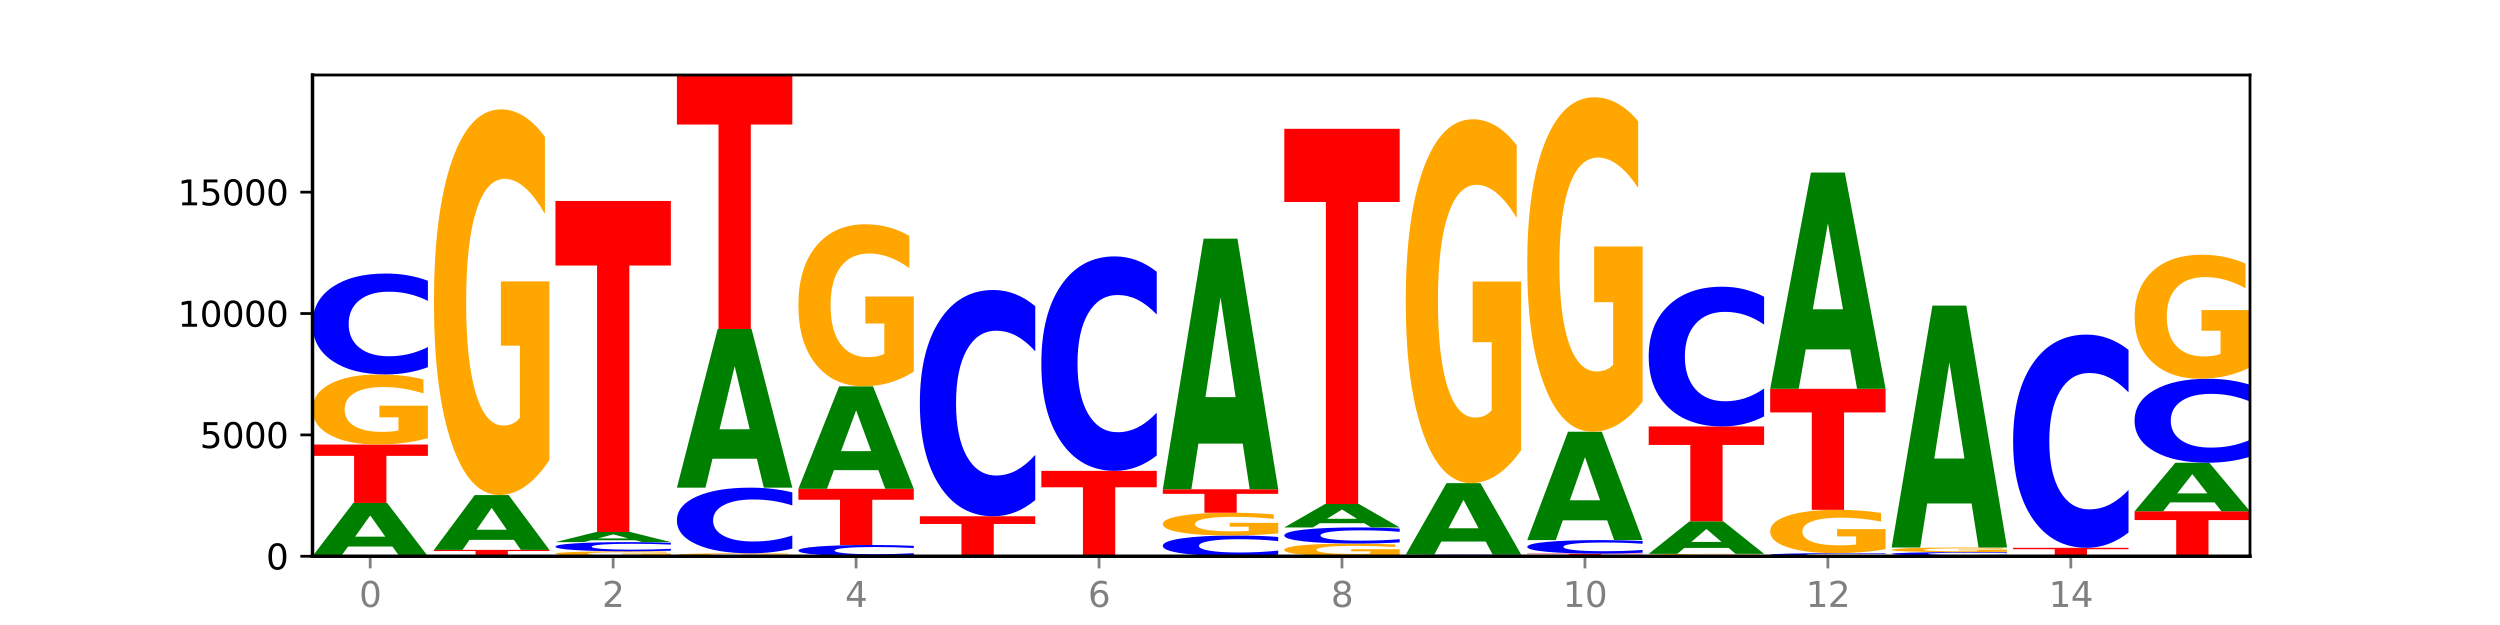 <?xml version="1.0" encoding="utf-8" standalone="no"?>
<!DOCTYPE svg PUBLIC "-//W3C//DTD SVG 1.1//EN"
  "http://www.w3.org/Graphics/SVG/1.1/DTD/svg11.dtd">
<svg xmlns:xlink="http://www.w3.org/1999/xlink" width="720pt" height="180pt" viewBox="0 0 720 180" xmlns="http://www.w3.org/2000/svg" version="1.1">
 <defs>
  <style type="text/css">*{stroke-linejoin: round; stroke-linecap: butt}</style>
 </defs>
 <g id="figure_1">
  <g id="patch_1">
   <path d="M 0 180 
L 720 180 
L 720 0 
L 0 0 
z
" style="fill: #ffffff"/>
  </g>
  <g id="axes_1">
   <g id="patch_2">
    <path d="M 90 160.2 
L 648 160.2 
L 648 21.6 
L 90 21.6 
z
" style="fill: #ffffff"/>
   </g>
   <g id="line2d_1">
    <path d="M 90 160.2 
L 648 160.2 
" clip-path="url(#p4f4c3da6ac)" style="fill: none; stroke: #000000; stroke-width: 0.5; stroke-linecap: square"/>
   </g>
   <g id="patch_3">
    <path d="M 113.022 157.404 
L 100.24 157.404 
L 98.222 160.2 
L 90 160.2 
L 101.742 144.849 
L 111.493 144.849 
L 123.235 160.2 
L 115.02 160.2 
L 113.022 157.404 
z
M 102.279 154.554 
L 110.963 154.554 
L 106.628 148.448 
L 102.279 154.554 
z
" clip-path="url(#p4f4c3da6ac)" style="fill: #008000"/>
   </g>
   <g id="patch_4">
    <path d="M 90 128.016 
L 123.235 128.016 
L 123.235 131.299 
L 111.278 131.299 
L 111.278 144.849 
L 101.98 144.849 
L 101.98 131.299 
L 90 131.299 
L 90 128.016 
z
" clip-path="url(#p4f4c3da6ac)" style="fill: #ff0000"/>
   </g>
   <g id="patch_5">
    <path d="M 123.235 126.19 
Q 119.883 127.103 116.278 127.561 
Q 112.673 128.016 108.83 128.016 
Q 100.145 128.016 95.072 125.298 
Q 90 122.58 90 117.931 
Q 90 113.229 95.162 110.532 
Q 100.331 107.834 109.321 107.834 
Q 112.785 107.834 115.958 108.201 
Q 119.138 108.564 121.954 109.281 
L 121.954 113.304 
Q 119.049 112.383 116.174 111.928 
Q 113.299 111.47 110.409 111.47 
Q 105.061 111.47 102.163 113.146 
Q 99.266 114.817 99.266 117.931 
Q 99.266 121.016 102.059 122.701 
Q 104.852 124.381 109.992 124.381 
Q 111.392 124.381 112.591 124.285 
Q 113.79 124.185 114.744 123.976 
L 114.744 120.199 
L 109.269 120.199 
L 109.269 116.835 
L 123.235 116.835 
L 123.235 126.19 
z
" clip-path="url(#p4f4c3da6ac)" style="fill: #ffa600"/>
   </g>
   <g id="patch_6">
    <path d="M 123.235 105.751 
Q 120.455 106.784 117.449 107.306 
Q 114.443 107.834 111.169 107.834 
Q 101.405 107.834 95.702 103.921 
Q 90 100.007 90 93.314 
Q 90 86.597 95.702 82.689 
Q 101.405 78.775 111.169 78.775 
Q 114.443 78.775 117.449 79.303 
Q 120.455 79.826 123.235 80.858 
L 123.235 86.651 
Q 120.43 85.282 117.708 84.646 
Q 114.987 84.009 111.981 84.009 
Q 106.588 84.009 103.498 86.489 
Q 100.417 88.962 100.417 93.314 
Q 100.417 97.648 103.498 100.127 
Q 106.588 102.6 111.981 102.6 
Q 114.987 102.6 117.708 101.964 
Q 120.43 101.321 123.235 99.953 
L 123.235 105.751 
z
" clip-path="url(#p4f4c3da6ac)" style="fill: #0000ff"/>
   </g>
   <g id="patch_7">
    <path d="M 158.219 160.191 
Q 155.439 160.196 152.433 160.198 
Q 149.427 160.2 146.153 160.2 
Q 136.389 160.2 130.687 160.184 
Q 124.984 160.168 124.984 160.141 
Q 124.984 160.113 130.687 160.097 
Q 136.389 160.081 146.153 160.081 
Q 149.427 160.081 152.433 160.083 
Q 155.439 160.085 158.219 160.09 
L 158.219 160.113 
Q 155.414 160.108 152.693 160.105 
Q 149.971 160.103 146.965 160.103 
Q 141.573 160.103 138.483 160.113 
Q 135.401 160.123 135.401 160.141 
Q 135.401 160.158 138.483 160.168 
Q 141.573 160.179 146.965 160.179 
Q 149.971 160.179 152.693 160.176 
Q 155.414 160.173 158.219 160.168 
L 158.219 160.191 
z
" clip-path="url(#p4f4c3da6ac)" style="fill: #0000ff"/>
   </g>
   <g id="patch_8">
    <path d="M 124.984 158.362 
L 158.219 158.362 
L 158.219 158.697 
L 146.263 158.697 
L 146.263 160.081 
L 136.964 160.081 
L 136.964 158.697 
L 124.984 158.697 
L 124.984 158.362 
z
" clip-path="url(#p4f4c3da6ac)" style="fill: #ff0000"/>
   </g>
   <g id="patch_9">
    <path d="M 148.006 155.485 
L 135.225 155.485 
L 133.206 158.362 
L 124.984 158.362 
L 136.726 142.57 
L 146.477 142.57 
L 158.219 158.362 
L 150.004 158.362 
L 148.006 155.485 
z
M 137.263 152.554 
L 145.947 152.554 
L 141.612 146.273 
L 137.263 152.554 
z
" clip-path="url(#p4f4c3da6ac)" style="fill: #008000"/>
   </g>
   <g id="patch_10">
    <path d="M 158.219 132.521 
Q 154.868 137.545 151.263 140.069 
Q 147.657 142.57 143.814 142.57 
Q 135.129 142.57 130.057 127.611 
Q 124.984 112.651 124.984 87.069 
Q 124.984 61.188 130.146 46.343 
Q 135.315 31.499 144.306 31.499 
Q 147.769 31.499 150.942 33.518 
Q 154.123 35.514 156.938 39.46 
L 156.938 61.601 
Q 154.033 56.53 151.158 54.029 
Q 148.283 51.506 145.393 51.506 
Q 140.045 51.506 137.148 60.729 
Q 134.25 69.93 134.25 87.069 
Q 134.25 104.047 137.043 113.317 
Q 139.837 122.563 144.976 122.563 
Q 146.376 122.563 147.576 122.035 
Q 148.775 121.485 149.728 120.337 
L 149.728 99.55 
L 144.254 99.55 
L 144.254 81.034 
L 158.219 81.034 
L 158.219 132.521 
z
" clip-path="url(#p4f4c3da6ac)" style="fill: #ffa600"/>
   </g>
   <g id="patch_11">
    <path d="M 193.204 160.072 
Q 189.852 160.136 186.247 160.168 
Q 182.642 160.2 178.798 160.2 
Q 170.113 160.2 165.041 160.009 
Q 159.969 159.818 159.969 159.491 
Q 159.969 159.16 165.13 158.971 
Q 170.3 158.781 179.29 158.781 
Q 182.754 158.781 185.927 158.807 
Q 189.107 158.832 191.923 158.883 
L 191.923 159.166 
Q 189.018 159.101 186.143 159.069 
Q 183.267 159.037 180.377 159.037 
Q 175.029 159.037 172.132 159.154 
Q 169.235 159.272 169.235 159.491 
Q 169.235 159.708 172.028 159.826 
Q 174.821 159.944 179.96 159.944 
Q 181.361 159.944 182.56 159.938 
Q 183.759 159.931 184.712 159.916 
L 184.712 159.65 
L 179.238 159.65 
L 179.238 159.414 
L 193.204 159.414 
L 193.204 160.072 
z
" clip-path="url(#p4f4c3da6ac)" style="fill: #ffa600"/>
   </g>
   <g id="patch_12">
    <path d="M 193.204 158.591 
Q 190.424 158.685 187.418 158.733 
Q 184.411 158.781 181.137 158.781 
Q 171.374 158.781 165.671 158.423 
Q 159.969 158.065 159.969 157.454 
Q 159.969 156.84 165.671 156.482 
Q 171.374 156.125 181.137 156.125 
Q 184.411 156.125 187.418 156.173 
Q 190.424 156.221 193.204 156.315 
L 193.204 156.844 
Q 190.399 156.719 187.677 156.661 
Q 184.956 156.603 181.95 156.603 
Q 176.557 156.603 173.467 156.83 
Q 170.386 157.056 170.386 157.454 
Q 170.386 157.85 173.467 158.076 
Q 176.557 158.302 181.95 158.302 
Q 184.956 158.302 187.677 158.244 
Q 190.399 158.186 193.204 158.06 
L 193.204 158.591 
z
" clip-path="url(#p4f4c3da6ac)" style="fill: #0000ff"/>
   </g>
   <g id="patch_13">
    <path d="M 182.991 155.594 
L 170.209 155.594 
L 168.191 156.125 
L 159.969 156.125 
L 171.711 153.21 
L 181.462 153.21 
L 193.204 156.125 
L 184.988 156.125 
L 182.991 155.594 
z
M 172.248 155.053 
L 180.932 155.053 
L 176.596 153.893 
L 172.248 155.053 
z
" clip-path="url(#p4f4c3da6ac)" style="fill: #008000"/>
   </g>
   <g id="patch_14">
    <path d="M 159.969 57.881 
L 193.204 57.881 
L 193.204 76.472 
L 181.247 76.472 
L 181.247 153.21 
L 171.949 153.21 
L 171.949 76.472 
L 159.969 76.472 
L 159.969 57.881 
z
" clip-path="url(#p4f4c3da6ac)" style="fill: #ff0000"/>
   </g>
   <g id="patch_15">
    <path d="M 228.188 160.123 
Q 224.836 160.162 221.231 160.181 
Q 217.626 160.2 213.783 160.2 
Q 205.098 160.2 200.025 160.086 
Q 194.953 159.972 194.953 159.777 
Q 194.953 159.58 200.115 159.467 
Q 205.284 159.354 214.274 159.354 
Q 217.738 159.354 220.911 159.37 
Q 224.091 159.385 226.907 159.415 
L 226.907 159.583 
Q 224.002 159.545 221.127 159.526 
Q 218.252 159.507 215.362 159.507 
Q 210.014 159.507 207.116 159.577 
Q 204.219 159.647 204.219 159.777 
Q 204.219 159.907 207.012 159.977 
Q 209.805 160.048 214.945 160.048 
Q 216.345 160.048 217.544 160.044 
Q 218.743 160.039 219.697 160.031 
L 219.697 159.872 
L 214.222 159.872 
L 214.222 159.731 
L 228.188 159.731 
L 228.188 160.123 
z
" clip-path="url(#p4f4c3da6ac)" style="fill: #ffa600"/>
   </g>
   <g id="patch_16">
    <path d="M 228.188 157.999 
Q 225.408 158.671 222.402 159.01 
Q 219.396 159.354 216.122 159.354 
Q 206.358 159.354 200.655 156.807 
Q 194.953 154.261 194.953 149.905 
Q 194.953 145.535 200.655 142.992 
Q 206.358 140.445 216.122 140.445 
Q 219.396 140.445 222.402 140.789 
Q 225.408 141.128 228.188 141.8 
L 228.188 145.57 
Q 225.383 144.679 222.661 144.265 
Q 219.94 143.851 216.934 143.851 
Q 211.541 143.851 208.451 145.464 
Q 205.37 147.074 205.37 149.905 
Q 205.37 152.726 208.451 154.339 
Q 211.541 155.948 216.934 155.948 
Q 219.94 155.948 222.661 155.534 
Q 225.383 155.116 228.188 154.226 
L 228.188 157.999 
z
" clip-path="url(#p4f4c3da6ac)" style="fill: #0000ff"/>
   </g>
   <g id="patch_17">
    <path d="M 217.975 132.119 
L 205.193 132.119 
L 203.175 140.445 
L 194.953 140.445 
L 206.695 94.741 
L 216.446 94.741 
L 228.188 140.445 
L 219.973 140.445 
L 217.975 132.119 
z
M 207.232 123.637 
L 215.916 123.637 
L 211.581 105.457 
L 207.232 123.637 
z
" clip-path="url(#p4f4c3da6ac)" style="fill: #008000"/>
   </g>
   <g id="patch_18">
    <path d="M 194.953 21.6 
L 228.188 21.6 
L 228.188 35.865 
L 216.231 35.865 
L 216.231 94.741 
L 206.933 94.741 
L 206.933 35.865 
L 194.953 35.865 
L 194.953 21.6 
z
" clip-path="url(#p4f4c3da6ac)" style="fill: #ff0000"/>
   </g>
   <g id="patch_19">
    <path d="M 263.172 159.968 
Q 260.392 160.083 257.386 160.141 
Q 254.38 160.2 251.106 160.2 
Q 241.342 160.2 235.64 159.763 
Q 229.937 159.326 229.937 158.579 
Q 229.937 157.829 235.64 157.393 
Q 241.342 156.956 251.106 156.956 
Q 254.38 156.956 257.386 157.015 
Q 260.392 157.074 263.172 157.189 
L 263.172 157.835 
Q 260.367 157.683 257.646 157.612 
Q 254.924 157.541 251.918 157.541 
Q 246.526 157.541 243.436 157.817 
Q 240.354 158.093 240.354 158.579 
Q 240.354 159.063 243.436 159.34 
Q 246.526 159.616 251.918 159.616 
Q 254.924 159.616 257.646 159.545 
Q 260.367 159.473 263.172 159.32 
L 263.172 159.968 
z
" clip-path="url(#p4f4c3da6ac)" style="fill: #0000ff"/>
   </g>
   <g id="patch_20">
    <path d="M 229.937 140.773 
L 263.172 140.773 
L 263.172 143.93 
L 251.216 143.93 
L 251.216 156.956 
L 241.917 156.956 
L 241.917 143.93 
L 229.937 143.93 
L 229.937 140.773 
z
" clip-path="url(#p4f4c3da6ac)" style="fill: #ff0000"/>
   </g>
   <g id="patch_21">
    <path d="M 252.959 135.397 
L 240.178 135.397 
L 238.159 140.773 
L 229.937 140.773 
L 241.679 111.26 
L 251.43 111.26 
L 263.172 140.773 
L 254.957 140.773 
L 252.959 135.397 
z
M 242.216 129.919 
L 250.9 129.919 
L 246.565 118.18 
L 242.216 129.919 
z
" clip-path="url(#p4f4c3da6ac)" style="fill: #008000"/>
   </g>
   <g id="patch_22">
    <path d="M 263.172 107.038 
Q 259.821 109.149 256.216 110.209 
Q 252.61 111.26 248.767 111.26 
Q 240.082 111.26 235.01 104.975 
Q 229.937 98.691 229.937 87.944 
Q 229.937 77.071 235.099 70.835 
Q 240.268 64.598 249.259 64.598 
Q 252.722 64.598 255.895 65.447 
Q 259.076 66.285 261.891 67.943 
L 261.891 77.244 
Q 258.986 75.114 256.111 74.064 
Q 253.236 73.003 250.346 73.003 
Q 244.998 73.003 242.101 76.878 
Q 239.203 80.743 239.203 87.944 
Q 239.203 95.076 241.996 98.97 
Q 244.79 102.855 249.929 102.855 
Q 251.329 102.855 252.529 102.633 
Q 253.728 102.402 254.681 101.92 
L 254.681 93.187 
L 249.207 93.187 
L 249.207 85.409 
L 263.172 85.409 
L 263.172 107.038 
z
" clip-path="url(#p4f4c3da6ac)" style="fill: #ffa600"/>
   </g>
   <g id="patch_23">
    <path d="M 287.944 160.196 
L 275.162 160.196 
L 273.144 160.2 
L 264.922 160.2 
L 276.664 160.179 
L 286.415 160.179 
L 298.157 160.2 
L 289.941 160.2 
L 287.944 160.196 
z
M 277.2 160.192 
L 285.885 160.192 
L 281.549 160.184 
L 277.2 160.192 
z
" clip-path="url(#p4f4c3da6ac)" style="fill: #008000"/>
   </g>
   <g id="patch_24">
    <path d="M 298.157 160.168 
Q 294.805 160.173 291.2 160.176 
Q 287.595 160.179 283.751 160.179 
Q 275.066 160.179 269.994 160.162 
Q 264.922 160.145 264.922 160.116 
Q 264.922 160.087 270.083 160.07 
Q 275.253 160.053 284.243 160.053 
Q 287.707 160.053 290.88 160.055 
Q 294.06 160.058 296.876 160.062 
L 296.876 160.087 
Q 293.971 160.082 291.096 160.079 
Q 288.22 160.076 285.33 160.076 
Q 279.982 160.076 277.085 160.086 
Q 274.188 160.097 274.188 160.116 
Q 274.188 160.135 276.981 160.146 
Q 279.774 160.156 284.913 160.156 
Q 286.314 160.156 287.513 160.156 
Q 288.712 160.155 289.665 160.154 
L 289.665 160.13 
L 284.191 160.13 
L 284.191 160.109 
L 298.157 160.109 
L 298.157 160.168 
z
" clip-path="url(#p4f4c3da6ac)" style="fill: #ffa600"/>
   </g>
   <g id="patch_25">
    <path d="M 264.922 148.687 
L 298.157 148.687 
L 298.157 150.903 
L 286.2 150.903 
L 286.2 160.053 
L 276.902 160.053 
L 276.902 150.903 
L 264.922 150.903 
L 264.922 148.687 
z
" clip-path="url(#p4f4c3da6ac)" style="fill: #ff0000"/>
   </g>
   <g id="patch_26">
    <path d="M 298.157 144.015 
Q 295.377 146.331 292.371 147.502 
Q 289.364 148.687 286.09 148.687 
Q 276.327 148.687 270.624 139.909 
Q 264.922 131.132 264.922 116.121 
Q 264.922 101.056 270.624 92.292 
Q 276.327 83.515 286.09 83.515 
Q 289.364 83.515 292.371 84.699 
Q 295.377 85.871 298.157 88.186 
L 298.157 101.177 
Q 295.352 98.108 292.63 96.681 
Q 289.909 95.254 286.903 95.254 
Q 281.51 95.254 278.42 100.814 
Q 275.338 106.36 275.338 116.121 
Q 275.338 125.841 278.42 131.401 
Q 281.51 136.947 286.903 136.947 
Q 289.909 136.947 292.63 135.52 
Q 295.352 134.08 298.157 131.01 
L 298.157 144.015 
z
" clip-path="url(#p4f4c3da6ac)" style="fill: #0000ff"/>
   </g>
   <g id="patch_27">
    <path d="M 322.928 160.199 
L 310.146 160.199 
L 308.128 160.2 
L 299.906 160.2 
L 311.648 160.193 
L 321.399 160.193 
L 333.141 160.2 
L 324.926 160.2 
L 322.928 160.199 
z
M 312.185 160.197 
L 320.869 160.197 
L 316.534 160.195 
L 312.185 160.197 
z
" clip-path="url(#p4f4c3da6ac)" style="fill: #008000"/>
   </g>
   <g id="patch_28">
    <path d="M 333.141 160.165 
Q 329.789 160.179 326.184 160.186 
Q 322.579 160.193 318.736 160.193 
Q 310.051 160.193 304.978 160.151 
Q 299.906 160.108 299.906 160.036 
Q 299.906 159.963 305.068 159.92 
Q 310.237 159.878 319.227 159.878 
Q 322.691 159.878 325.864 159.884 
Q 329.044 159.89 331.86 159.901 
L 331.86 159.964 
Q 328.955 159.949 326.08 159.942 
Q 323.205 159.935 320.315 159.935 
Q 314.967 159.935 312.069 159.961 
Q 309.172 159.987 309.172 160.036 
Q 309.172 160.084 311.965 160.11 
Q 314.758 160.136 319.898 160.136 
Q 321.298 160.136 322.497 160.135 
Q 323.696 160.133 324.65 160.13 
L 324.65 160.071 
L 319.175 160.071 
L 319.175 160.019 
L 333.141 160.019 
L 333.141 160.165 
z
" clip-path="url(#p4f4c3da6ac)" style="fill: #ffa600"/>
   </g>
   <g id="patch_29">
    <path d="M 299.906 135.608 
L 333.141 135.608 
L 333.141 140.341 
L 321.184 140.341 
L 321.184 159.878 
L 311.886 159.878 
L 311.886 140.341 
L 299.906 140.341 
L 299.906 135.608 
z
" clip-path="url(#p4f4c3da6ac)" style="fill: #ff0000"/>
   </g>
   <g id="patch_30">
    <path d="M 333.141 131.18 
Q 330.361 133.375 327.355 134.485 
Q 324.349 135.608 321.075 135.608 
Q 311.311 135.608 305.608 127.288 
Q 299.906 118.969 299.906 104.743 
Q 299.906 90.465 305.608 82.159 
Q 311.311 73.84 321.075 73.84 
Q 324.349 73.84 327.355 74.963 
Q 330.361 76.073 333.141 78.267 
L 333.141 90.58 
Q 330.336 87.671 327.614 86.318 
Q 324.893 84.966 321.887 84.966 
Q 316.494 84.966 313.404 90.235 
Q 310.323 95.492 310.323 104.743 
Q 310.323 113.955 313.404 119.225 
Q 316.494 124.481 321.887 124.481 
Q 324.893 124.481 327.614 123.129 
Q 330.336 121.764 333.141 118.855 
L 333.141 131.18 
z
" clip-path="url(#p4f4c3da6ac)" style="fill: #0000ff"/>
   </g>
   <g id="patch_31">
    <path d="M 368.125 159.771 
Q 365.345 159.984 362.339 160.091 
Q 359.333 160.2 356.059 160.2 
Q 346.295 160.2 340.593 159.394 
Q 334.89 158.588 334.89 157.21 
Q 334.89 155.827 340.593 155.022 
Q 346.295 154.216 356.059 154.216 
Q 359.333 154.216 362.339 154.325 
Q 365.345 154.432 368.125 154.645 
L 368.125 155.838 
Q 365.32 155.556 362.599 155.425 
Q 359.877 155.294 356.871 155.294 
Q 351.479 155.294 348.389 155.805 
Q 345.307 156.314 345.307 157.21 
Q 345.307 158.102 348.389 158.613 
Q 351.479 159.122 356.871 159.122 
Q 359.877 159.122 362.599 158.991 
Q 365.32 158.859 368.125 158.577 
L 368.125 159.771 
z
" clip-path="url(#p4f4c3da6ac)" style="fill: #0000ff"/>
   </g>
   <g id="patch_32">
    <path d="M 368.125 153.624 
Q 364.774 153.92 361.169 154.069 
Q 357.563 154.216 353.72 154.216 
Q 345.035 154.216 339.963 153.335 
Q 334.89 152.454 334.89 150.947 
Q 334.89 149.422 340.052 148.548 
Q 345.221 147.673 354.212 147.673 
Q 357.675 147.673 360.848 147.792 
Q 364.029 147.91 366.844 148.142 
L 366.844 149.446 
Q 363.939 149.148 361.064 149 
Q 358.189 148.852 355.299 148.852 
Q 349.951 148.852 347.054 149.395 
Q 344.156 149.937 344.156 150.947 
Q 344.156 151.947 346.949 152.493 
Q 349.743 153.038 354.882 153.038 
Q 356.282 153.038 357.482 153.006 
Q 358.681 152.974 359.634 152.906 
L 359.634 151.682 
L 354.159 151.682 
L 354.159 150.591 
L 368.125 150.591 
L 368.125 153.624 
z
" clip-path="url(#p4f4c3da6ac)" style="fill: #ffa600"/>
   </g>
   <g id="patch_33">
    <path d="M 334.89 140.913 
L 368.125 140.913 
L 368.125 142.232 
L 356.168 142.232 
L 356.168 147.673 
L 346.87 147.673 
L 346.87 142.232 
L 334.89 142.232 
L 334.89 140.913 
z
" clip-path="url(#p4f4c3da6ac)" style="fill: #ff0000"/>
   </g>
   <g id="patch_34">
    <path d="M 357.912 127.765 
L 345.131 127.765 
L 343.112 140.913 
L 334.89 140.913 
L 346.632 68.737 
L 356.383 68.737 
L 368.125 140.913 
L 359.91 140.913 
L 357.912 127.765 
z
M 347.169 114.369 
L 355.853 114.369 
L 351.518 85.659 
L 347.169 114.369 
z
" clip-path="url(#p4f4c3da6ac)" style="fill: #008000"/>
   </g>
   <g id="patch_35">
    <path d="M 403.11 159.869 
Q 399.758 160.035 396.153 160.118 
Q 392.548 160.2 388.704 160.2 
Q 380.019 160.2 374.947 159.708 
Q 369.875 159.215 369.875 158.373 
Q 369.875 157.521 375.036 157.033 
Q 380.206 156.544 389.196 156.544 
Q 392.66 156.544 395.833 156.61 
Q 399.013 156.676 401.829 156.806 
L 401.829 157.535 
Q 398.924 157.368 396.049 157.286 
Q 393.173 157.203 390.283 157.203 
Q 384.935 157.203 382.038 157.506 
Q 379.141 157.809 379.141 158.373 
Q 379.141 158.932 381.934 159.237 
Q 384.727 159.541 389.866 159.541 
Q 391.267 159.541 392.466 159.524 
Q 393.665 159.506 394.618 159.468 
L 394.618 158.784 
L 389.144 158.784 
L 389.144 158.175 
L 403.11 158.175 
L 403.11 159.869 
z
" clip-path="url(#p4f4c3da6ac)" style="fill: #ffa600"/>
   </g>
   <g id="patch_36">
    <path d="M 403.11 156.211 
Q 400.33 156.376 397.324 156.46 
Q 394.317 156.544 391.043 156.544 
Q 381.28 156.544 375.577 155.919 
Q 369.875 155.294 369.875 154.225 
Q 369.875 153.152 375.577 152.527 
Q 381.28 151.902 391.043 151.902 
Q 394.317 151.902 397.324 151.987 
Q 400.33 152.07 403.11 152.235 
L 403.11 153.16 
Q 400.305 152.942 397.583 152.84 
Q 394.862 152.738 391.856 152.738 
Q 386.463 152.738 383.373 153.134 
Q 380.291 153.529 380.291 154.225 
Q 380.291 154.917 383.373 155.313 
Q 386.463 155.708 391.856 155.708 
Q 394.862 155.708 397.583 155.606 
Q 400.305 155.504 403.11 155.285 
L 403.11 156.211 
z
" clip-path="url(#p4f4c3da6ac)" style="fill: #0000ff"/>
   </g>
   <g id="patch_37">
    <path d="M 392.897 150.673 
L 380.115 150.673 
L 378.097 151.902 
L 369.875 151.902 
L 381.617 145.157 
L 391.368 145.157 
L 403.11 151.902 
L 394.894 151.902 
L 392.897 150.673 
z
M 382.153 149.421 
L 390.838 149.421 
L 386.502 146.738 
L 382.153 149.421 
z
" clip-path="url(#p4f4c3da6ac)" style="fill: #008000"/>
   </g>
   <g id="patch_38">
    <path d="M 369.875 37.098 
L 403.11 37.098 
L 403.11 58.172 
L 391.153 58.172 
L 391.153 145.157 
L 381.855 145.157 
L 381.855 58.172 
L 369.875 58.172 
L 369.875 37.098 
z
" clip-path="url(#p4f4c3da6ac)" style="fill: #ff0000"/>
   </g>
   <g id="patch_39">
    <path d="M 404.859 160.193 
L 438.094 160.193 
L 438.094 160.194 
L 426.137 160.194 
L 426.137 160.2 
L 416.839 160.2 
L 416.839 160.194 
L 404.859 160.194 
L 404.859 160.193 
z
" clip-path="url(#p4f4c3da6ac)" style="fill: #ff0000"/>
   </g>
   <g id="patch_40">
    <path d="M 438.094 160.159 
Q 435.314 160.176 432.308 160.184 
Q 429.302 160.193 426.028 160.193 
Q 416.264 160.193 410.561 160.129 
Q 404.859 160.065 404.859 159.955 
Q 404.859 159.846 410.561 159.782 
Q 416.264 159.718 426.028 159.718 
Q 429.302 159.718 432.308 159.726 
Q 435.314 159.735 438.094 159.752 
L 438.094 159.846 
Q 435.289 159.824 432.567 159.814 
Q 429.846 159.803 426.84 159.803 
Q 421.447 159.803 418.357 159.844 
Q 415.276 159.884 415.276 159.955 
Q 415.276 160.026 418.357 160.067 
Q 421.447 160.107 426.84 160.107 
Q 429.846 160.107 432.567 160.097 
Q 435.289 160.086 438.094 160.064 
L 438.094 160.159 
z
" clip-path="url(#p4f4c3da6ac)" style="fill: #0000ff"/>
   </g>
   <g id="patch_41">
    <path d="M 427.881 155.969 
L 415.099 155.969 
L 413.081 159.718 
L 404.859 159.718 
L 416.601 139.138 
L 426.352 139.138 
L 438.094 159.718 
L 429.879 159.718 
L 427.881 155.969 
z
M 417.138 152.149 
L 425.822 152.149 
L 421.487 143.963 
L 417.138 152.149 
z
" clip-path="url(#p4f4c3da6ac)" style="fill: #008000"/>
   </g>
   <g id="patch_42">
    <path d="M 438.094 129.657 
Q 434.742 134.397 431.137 136.778 
Q 427.532 139.138 423.689 139.138 
Q 415.004 139.138 409.931 125.025 
Q 404.859 110.912 404.859 86.777 
Q 404.859 62.36 410.021 48.355 
Q 415.19 34.351 424.18 34.351 
Q 427.644 34.351 430.817 36.255 
Q 433.997 38.139 436.813 41.862 
L 436.813 62.75 
Q 433.908 57.966 431.033 55.607 
Q 428.158 53.226 425.268 53.226 
Q 419.92 53.226 417.022 61.927 
Q 414.125 70.607 414.125 86.777 
Q 414.125 102.794 416.918 111.539 
Q 419.711 120.263 424.851 120.263 
Q 426.251 120.263 427.45 119.765 
Q 428.649 119.245 429.603 118.163 
L 429.603 98.552 
L 424.128 98.552 
L 424.128 81.084 
L 438.094 81.084 
L 438.094 129.657 
z
" clip-path="url(#p4f4c3da6ac)" style="fill: #ffa600"/>
   </g>
   <g id="patch_43">
    <path d="M 439.843 159.452 
L 473.078 159.452 
L 473.078 159.598 
L 461.121 159.598 
L 461.121 160.2 
L 451.823 160.2 
L 451.823 159.598 
L 439.843 159.598 
L 439.843 159.452 
z
" clip-path="url(#p4f4c3da6ac)" style="fill: #ff0000"/>
   </g>
   <g id="patch_44">
    <path d="M 473.078 159.172 
Q 470.298 159.311 467.292 159.381 
Q 464.286 159.452 461.012 159.452 
Q 451.248 159.452 445.546 158.926 
Q 439.843 158.399 439.843 157.499 
Q 439.843 156.596 445.546 156.071 
Q 451.248 155.544 461.012 155.544 
Q 464.286 155.544 467.292 155.615 
Q 470.298 155.686 473.078 155.824 
L 473.078 156.603 
Q 470.273 156.419 467.552 156.334 
Q 464.83 156.248 461.824 156.248 
Q 456.432 156.248 453.342 156.582 
Q 450.26 156.914 450.26 157.499 
Q 450.26 158.082 453.342 158.416 
Q 456.432 158.748 461.824 158.748 
Q 464.83 158.748 467.552 158.663 
Q 470.273 158.576 473.078 158.392 
L 473.078 159.172 
z
" clip-path="url(#p4f4c3da6ac)" style="fill: #0000ff"/>
   </g>
   <g id="patch_45">
    <path d="M 462.865 149.86 
L 450.084 149.86 
L 448.065 155.544 
L 439.843 155.544 
L 451.585 124.339 
L 461.336 124.339 
L 473.078 155.544 
L 464.863 155.544 
L 462.865 149.86 
z
M 452.122 144.068 
L 460.806 144.068 
L 456.471 131.655 
L 452.122 144.068 
z
" clip-path="url(#p4f4c3da6ac)" style="fill: #008000"/>
   </g>
   <g id="patch_46">
    <path d="M 473.078 115.625 
Q 469.727 119.982 466.121 122.17 
Q 462.516 124.339 458.673 124.339 
Q 449.988 124.339 444.916 111.367 
Q 439.843 98.395 439.843 76.211 
Q 439.843 53.769 445.005 40.897 
Q 450.174 28.024 459.165 28.024 
Q 462.628 28.024 465.801 29.775 
Q 468.982 31.506 471.797 34.928 
L 471.797 54.127 
Q 468.892 49.73 466.017 47.562 
Q 463.142 45.373 460.252 45.373 
Q 454.904 45.373 452.007 53.371 
Q 449.109 61.349 449.109 76.211 
Q 449.109 90.934 451.902 98.972 
Q 454.696 106.99 459.835 106.99 
Q 461.235 106.99 462.434 106.532 
Q 463.634 106.055 464.587 105.06 
L 464.587 87.035 
L 459.112 87.035 
L 459.112 70.979 
L 473.078 70.979 
L 473.078 115.625 
z
" clip-path="url(#p4f4c3da6ac)" style="fill: #ffa600"/>
   </g>
   <g id="patch_47">
    <path d="M 508.063 160.138 
Q 504.711 160.169 501.106 160.185 
Q 497.501 160.2 493.657 160.2 
Q 484.972 160.2 479.9 160.108 
Q 474.828 160.015 474.828 159.858 
Q 474.828 159.698 479.989 159.606 
Q 485.159 159.515 494.149 159.515 
Q 497.612 159.515 500.786 159.527 
Q 503.966 159.54 506.782 159.564 
L 506.782 159.701 
Q 503.877 159.669 501.002 159.654 
Q 498.126 159.638 495.236 159.638 
Q 489.888 159.638 486.991 159.695 
Q 484.093 159.752 484.093 159.858 
Q 484.093 159.962 486.887 160.02 
Q 489.68 160.077 494.819 160.077 
Q 496.22 160.077 497.419 160.073 
Q 498.618 160.07 499.571 160.063 
L 499.571 159.935 
L 494.097 159.935 
L 494.097 159.82 
L 508.063 159.82 
L 508.063 160.138 
z
" clip-path="url(#p4f4c3da6ac)" style="fill: #ffa600"/>
   </g>
   <g id="patch_48">
    <path d="M 497.85 157.809 
L 485.068 157.809 
L 483.05 159.515 
L 474.828 159.515 
L 486.57 150.148 
L 496.321 150.148 
L 508.063 159.515 
L 499.847 159.515 
L 497.85 157.809 
z
M 487.106 156.07 
L 495.791 156.07 
L 491.455 152.344 
L 487.106 156.07 
z
" clip-path="url(#p4f4c3da6ac)" style="fill: #008000"/>
   </g>
   <g id="patch_49">
    <path d="M 474.828 122.815 
L 508.063 122.815 
L 508.063 128.146 
L 496.106 128.146 
L 496.106 150.148 
L 486.808 150.148 
L 486.808 128.146 
L 474.828 128.146 
L 474.828 122.815 
z
" clip-path="url(#p4f4c3da6ac)" style="fill: #ff0000"/>
   </g>
   <g id="patch_50">
    <path d="M 508.063 119.93 
Q 505.283 121.36 502.276 122.083 
Q 499.27 122.815 495.996 122.815 
Q 486.233 122.815 480.53 117.395 
Q 474.828 111.975 474.828 102.705 
Q 474.828 93.403 480.53 87.991 
Q 486.233 82.571 495.996 82.571 
Q 499.27 82.571 502.276 83.302 
Q 505.283 84.026 508.063 85.456 
L 508.063 93.478 
Q 505.258 91.582 502.536 90.701 
Q 499.815 89.82 496.808 89.82 
Q 491.416 89.82 488.326 93.253 
Q 485.244 96.678 485.244 102.705 
Q 485.244 108.708 488.326 112.141 
Q 491.416 115.566 496.808 115.566 
Q 499.815 115.566 502.536 114.685 
Q 505.258 113.795 508.063 111.9 
L 508.063 119.93 
z
" clip-path="url(#p4f4c3da6ac)" style="fill: #0000ff"/>
   </g>
   <g id="patch_51">
    <path d="M 543.047 160.136 
Q 540.267 160.168 537.261 160.184 
Q 534.255 160.2 530.981 160.2 
Q 521.217 160.2 515.514 160.08 
Q 509.812 159.961 509.812 159.756 
Q 509.812 159.551 515.514 159.432 
Q 521.217 159.312 530.981 159.312 
Q 534.255 159.312 537.261 159.328 
Q 540.267 159.344 543.047 159.376 
L 543.047 159.553 
Q 540.242 159.511 537.52 159.492 
Q 534.799 159.472 531.793 159.472 
Q 526.4 159.472 523.31 159.548 
Q 520.229 159.623 520.229 159.756 
Q 520.229 159.889 523.31 159.965 
Q 526.4 160.04 531.793 160.04 
Q 534.799 160.04 537.52 160.021 
Q 540.242 160.001 543.047 159.959 
L 543.047 160.136 
z
" clip-path="url(#p4f4c3da6ac)" style="fill: #0000ff"/>
   </g>
   <g id="patch_52">
    <path d="M 543.047 158.183 
Q 539.695 158.748 536.09 159.031 
Q 532.485 159.312 528.642 159.312 
Q 519.957 159.312 514.884 157.632 
Q 509.812 155.951 509.812 153.077 
Q 509.812 150.17 514.974 148.502 
Q 520.143 146.834 529.133 146.834 
Q 532.597 146.834 535.77 147.061 
Q 538.95 147.285 541.766 147.729 
L 541.766 150.216 
Q 538.861 149.646 535.986 149.365 
Q 533.111 149.082 530.221 149.082 
Q 524.873 149.082 521.975 150.118 
Q 519.078 151.152 519.078 153.077 
Q 519.078 154.984 521.871 156.026 
Q 524.664 157.065 529.804 157.065 
Q 531.204 157.065 532.403 157.005 
Q 533.602 156.943 534.556 156.815 
L 534.556 154.479 
L 529.081 154.479 
L 529.081 152.399 
L 543.047 152.399 
L 543.047 158.183 
z
" clip-path="url(#p4f4c3da6ac)" style="fill: #ffa600"/>
   </g>
   <g id="patch_53">
    <path d="M 509.812 111.98 
L 543.047 111.98 
L 543.047 118.777 
L 531.09 118.777 
L 531.09 146.834 
L 521.792 146.834 
L 521.792 118.777 
L 509.812 118.777 
L 509.812 111.98 
z
" clip-path="url(#p4f4c3da6ac)" style="fill: #ff0000"/>
   </g>
   <g id="patch_54">
    <path d="M 532.834 100.632 
L 520.052 100.632 
L 518.034 111.98 
L 509.812 111.98 
L 521.554 49.688 
L 531.305 49.688 
L 543.047 111.98 
L 534.832 111.98 
L 532.834 100.632 
z
M 522.091 89.071 
L 530.775 89.071 
L 526.44 64.293 
L 522.091 89.071 
z
" clip-path="url(#p4f4c3da6ac)" style="fill: #008000"/>
   </g>
   <g id="patch_55">
    <path d="M 544.796 160.025 
L 578.031 160.025 
L 578.031 160.059 
L 566.074 160.059 
L 566.074 160.2 
L 556.776 160.2 
L 556.776 160.059 
L 544.796 160.059 
L 544.796 160.025 
z
" clip-path="url(#p4f4c3da6ac)" style="fill: #ff0000"/>
   </g>
   <g id="patch_56">
    <path d="M 578.031 159.953 
Q 575.251 159.989 572.245 160.007 
Q 569.239 160.025 565.965 160.025 
Q 556.201 160.025 550.499 159.889 
Q 544.796 159.752 544.796 159.519 
Q 544.796 159.284 550.499 159.148 
Q 556.201 159.012 565.965 159.012 
Q 569.239 159.012 572.245 159.03 
Q 575.251 159.048 578.031 159.084 
L 578.031 159.286 
Q 575.226 159.239 572.505 159.216 
Q 569.783 159.194 566.777 159.194 
Q 561.384 159.194 558.295 159.281 
Q 555.213 159.367 555.213 159.519 
Q 555.213 159.67 558.295 159.756 
Q 561.384 159.843 566.777 159.843 
Q 569.783 159.843 572.505 159.82 
Q 575.226 159.798 578.031 159.75 
L 578.031 159.953 
z
" clip-path="url(#p4f4c3da6ac)" style="fill: #0000ff"/>
   </g>
   <g id="patch_57">
    <path d="M 578.031 158.892 
Q 574.68 158.952 571.074 158.982 
Q 567.469 159.012 563.626 159.012 
Q 554.941 159.012 549.869 158.834 
Q 544.796 158.656 544.796 158.351 
Q 544.796 158.044 549.958 157.867 
Q 555.127 157.69 564.118 157.69 
Q 567.581 157.69 570.754 157.714 
Q 573.935 157.738 576.75 157.785 
L 576.75 158.048 
Q 573.845 157.988 570.97 157.958 
Q 568.095 157.928 565.205 157.928 
Q 559.857 157.928 556.96 158.038 
Q 554.062 158.148 554.062 158.351 
Q 554.062 158.553 556.855 158.664 
Q 559.649 158.774 564.788 158.774 
Q 566.188 158.774 567.387 158.767 
Q 568.587 158.761 569.54 158.747 
L 569.54 158.5 
L 564.065 158.5 
L 564.065 158.28 
L 578.031 158.28 
L 578.031 158.892 
z
" clip-path="url(#p4f4c3da6ac)" style="fill: #ffa600"/>
   </g>
   <g id="patch_58">
    <path d="M 567.818 144.997 
L 555.037 144.997 
L 553.018 157.69 
L 544.796 157.69 
L 556.538 88.009 
L 566.289 88.009 
L 578.031 157.69 
L 569.816 157.69 
L 567.818 144.997 
z
M 557.075 132.064 
L 565.759 132.064 
L 561.424 104.347 
L 557.075 132.064 
z
" clip-path="url(#p4f4c3da6ac)" style="fill: #008000"/>
   </g>
   <g id="patch_59">
    <path d="M 613.016 160.193 
Q 609.664 160.197 606.059 160.198 
Q 602.454 160.2 598.61 160.2 
Q 589.925 160.2 584.853 160.19 
Q 579.781 160.179 579.781 160.162 
Q 579.781 160.144 584.942 160.133 
Q 590.112 160.123 599.102 160.123 
Q 602.565 160.123 605.739 160.125 
Q 608.919 160.126 611.735 160.129 
L 611.735 160.144 
Q 608.83 160.14 605.955 160.139 
Q 603.079 160.137 600.189 160.137 
Q 594.841 160.137 591.944 160.143 
Q 589.046 160.15 589.046 160.162 
Q 589.046 160.173 591.84 160.18 
Q 594.633 160.186 599.772 160.186 
Q 601.173 160.186 602.372 160.186 
Q 603.571 160.185 604.524 160.185 
L 604.524 160.17 
L 599.05 160.17 
L 599.05 160.157 
L 613.016 160.157 
L 613.016 160.193 
z
" clip-path="url(#p4f4c3da6ac)" style="fill: #ffa600"/>
   </g>
   <g id="patch_60">
    <path d="M 602.803 160.081 
L 590.021 160.081 
L 588.003 160.123 
L 579.781 160.123 
L 591.523 159.892 
L 601.274 159.892 
L 613.016 160.123 
L 604.8 160.123 
L 602.803 160.081 
z
M 592.059 160.038 
L 600.744 160.038 
L 596.408 159.947 
L 592.059 160.038 
z
" clip-path="url(#p4f4c3da6ac)" style="fill: #008000"/>
   </g>
   <g id="patch_61">
    <path d="M 579.781 157.767 
L 613.016 157.767 
L 613.016 158.182 
L 601.059 158.182 
L 601.059 159.892 
L 591.761 159.892 
L 591.761 158.182 
L 579.781 158.182 
L 579.781 157.767 
z
" clip-path="url(#p4f4c3da6ac)" style="fill: #ff0000"/>
   </g>
   <g id="patch_62">
    <path d="M 613.016 153.366 
Q 610.236 155.548 607.229 156.651 
Q 604.223 157.767 600.949 157.767 
Q 591.186 157.767 585.483 149.497 
Q 579.781 141.227 579.781 127.084 
Q 579.781 112.891 585.483 104.633 
Q 591.186 96.363 600.949 96.363 
Q 604.223 96.363 607.229 97.479 
Q 610.236 98.583 613.016 100.764 
L 613.016 113.005 
Q 610.21 110.113 607.489 108.768 
Q 604.768 107.424 601.761 107.424 
Q 596.369 107.424 593.279 112.662 
Q 590.197 117.888 590.197 127.084 
Q 590.197 136.242 593.279 141.481 
Q 596.369 146.707 601.761 146.707 
Q 604.768 146.707 607.489 145.362 
Q 610.21 144.005 613.016 141.113 
L 613.016 153.366 
z
" clip-path="url(#p4f4c3da6ac)" style="fill: #0000ff"/>
   </g>
   <g id="patch_63">
    <path d="M 614.765 147.247 
L 648 147.247 
L 648 149.773 
L 636.043 149.773 
L 636.043 160.2 
L 626.745 160.2 
L 626.745 149.773 
L 614.765 149.773 
L 614.765 147.247 
z
" clip-path="url(#p4f4c3da6ac)" style="fill: #ff0000"/>
   </g>
   <g id="patch_64">
    <path d="M 637.787 144.7 
L 625.005 144.7 
L 622.987 147.247 
L 614.765 147.247 
L 626.507 133.266 
L 636.258 133.266 
L 648 147.247 
L 639.785 147.247 
L 637.787 144.7 
z
M 627.044 142.105 
L 635.728 142.105 
L 631.393 136.544 
L 627.044 142.105 
z
" clip-path="url(#p4f4c3da6ac)" style="fill: #008000"/>
   </g>
   <g id="patch_65">
    <path d="M 648 131.532 
Q 645.22 132.391 642.214 132.826 
Q 639.208 133.266 635.934 133.266 
Q 626.17 133.266 620.467 130.008 
Q 614.765 126.751 614.765 121.18 
Q 614.765 115.589 620.467 112.336 
Q 626.17 109.079 635.934 109.079 
Q 639.208 109.079 642.214 109.518 
Q 645.22 109.953 648 110.812 
L 648 115.634 
Q 645.195 114.495 642.473 113.965 
Q 639.752 113.435 636.746 113.435 
Q 631.353 113.435 628.263 115.499 
Q 625.182 117.557 625.182 121.18 
Q 625.182 124.787 628.263 126.85 
Q 631.353 128.909 636.746 128.909 
Q 639.752 128.909 642.473 128.379 
Q 645.195 127.845 648 126.706 
L 648 131.532 
z
" clip-path="url(#p4f4c3da6ac)" style="fill: #0000ff"/>
   </g>
   <g id="patch_66">
    <path d="M 648 105.847 
Q 644.648 107.463 641.043 108.275 
Q 637.438 109.079 633.595 109.079 
Q 624.91 109.079 619.837 104.269 
Q 614.765 99.458 614.765 91.233 
Q 614.765 82.911 619.927 78.138 
Q 625.096 73.364 634.086 73.364 
Q 637.55 73.364 640.723 74.014 
Q 643.903 74.655 646.719 75.924 
L 646.719 83.044 
Q 643.814 81.413 640.939 80.609 
Q 638.064 79.798 635.174 79.798 
Q 629.826 79.798 626.928 82.763 
Q 624.031 85.722 624.031 91.233 
Q 624.031 96.692 626.824 99.672 
Q 629.617 102.646 634.757 102.646 
Q 636.157 102.646 637.356 102.476 
Q 638.555 102.299 639.509 101.93 
L 639.509 95.246 
L 634.034 95.246 
L 634.034 89.292 
L 648 89.292 
L 648 105.847 
z
" clip-path="url(#p4f4c3da6ac)" style="fill: #ffa600"/>
   </g>
   <g id="matplotlib.axis_1">
    <g id="xtick_1">
     <g id="line2d_2">
      <defs>
       <path id="md0c1bd84cd" d="M 0 0 
L 0 3.5 
" style="stroke: #808080; stroke-width: 0.8"/>
      </defs>
      <g>
       <use xlink:href="#md0c1bd84cd" x="106.618" y="160.2" style="fill: #808080; stroke: #808080; stroke-width: 0.8"/>
      </g>
     </g>
     <g id="text_1">
      <!-- 0 -->
      <g style="fill: #808080" transform="translate(103.436 174.798) scale(0.1 -0.1)">
       <defs>
        <path id="DejaVuSans-30" d="M 2034 4250 
Q 1547 4250 1301 3770 
Q 1056 3291 1056 2328 
Q 1056 1369 1301 889 
Q 1547 409 2034 409 
Q 2525 409 2770 889 
Q 3016 1369 3016 2328 
Q 3016 3291 2770 3770 
Q 2525 4250 2034 4250 
z
M 2034 4750 
Q 2819 4750 3233 4129 
Q 3647 3509 3647 2328 
Q 3647 1150 3233 529 
Q 2819 -91 2034 -91 
Q 1250 -91 836 529 
Q 422 1150 422 2328 
Q 422 3509 836 4129 
Q 1250 4750 2034 4750 
z
" transform="scale(0.016)"/>
       </defs>
       <use xlink:href="#DejaVuSans-30"/>
      </g>
     </g>
    </g>
    <g id="xtick_2">
     <g id="line2d_3">
      <g>
       <use xlink:href="#md0c1bd84cd" x="176.586" y="160.2" style="fill: #808080; stroke: #808080; stroke-width: 0.8"/>
      </g>
     </g>
     <g id="text_2">
      <!-- 2 -->
      <g style="fill: #808080" transform="translate(173.405 174.798) scale(0.1 -0.1)">
       <defs>
        <path id="DejaVuSans-32" d="M 1228 531 
L 3431 531 
L 3431 0 
L 469 0 
L 469 531 
Q 828 903 1448 1529 
Q 2069 2156 2228 2338 
Q 2531 2678 2651 2914 
Q 2772 3150 2772 3378 
Q 2772 3750 2511 3984 
Q 2250 4219 1831 4219 
Q 1534 4219 1204 4116 
Q 875 4013 500 3803 
L 500 4441 
Q 881 4594 1212 4672 
Q 1544 4750 1819 4750 
Q 2544 4750 2975 4387 
Q 3406 4025 3406 3419 
Q 3406 3131 3298 2873 
Q 3191 2616 2906 2266 
Q 2828 2175 2409 1742 
Q 1991 1309 1228 531 
z
" transform="scale(0.016)"/>
       </defs>
       <use xlink:href="#DejaVuSans-32"/>
      </g>
     </g>
    </g>
    <g id="xtick_3">
     <g id="line2d_4">
      <g>
       <use xlink:href="#md0c1bd84cd" x="246.555" y="160.2" style="fill: #808080; stroke: #808080; stroke-width: 0.8"/>
      </g>
     </g>
     <g id="text_3">
      <!-- 4 -->
      <g style="fill: #808080" transform="translate(243.374 174.798) scale(0.1 -0.1)">
       <defs>
        <path id="DejaVuSans-34" d="M 2419 4116 
L 825 1625 
L 2419 1625 
L 2419 4116 
z
M 2253 4666 
L 3047 4666 
L 3047 1625 
L 3713 1625 
L 3713 1100 
L 3047 1100 
L 3047 0 
L 2419 0 
L 2419 1100 
L 313 1100 
L 313 1709 
L 2253 4666 
z
" transform="scale(0.016)"/>
       </defs>
       <use xlink:href="#DejaVuSans-34"/>
      </g>
     </g>
    </g>
    <g id="xtick_4">
     <g id="line2d_5">
      <g>
       <use xlink:href="#md0c1bd84cd" x="316.524" y="160.2" style="fill: #808080; stroke: #808080; stroke-width: 0.8"/>
      </g>
     </g>
     <g id="text_4">
      <!-- 6 -->
      <g style="fill: #808080" transform="translate(313.342 174.798) scale(0.1 -0.1)">
       <defs>
        <path id="DejaVuSans-36" d="M 2113 2584 
Q 1688 2584 1439 2293 
Q 1191 2003 1191 1497 
Q 1191 994 1439 701 
Q 1688 409 2113 409 
Q 2538 409 2786 701 
Q 3034 994 3034 1497 
Q 3034 2003 2786 2293 
Q 2538 2584 2113 2584 
z
M 3366 4563 
L 3366 3988 
Q 3128 4100 2886 4159 
Q 2644 4219 2406 4219 
Q 1781 4219 1451 3797 
Q 1122 3375 1075 2522 
Q 1259 2794 1537 2939 
Q 1816 3084 2150 3084 
Q 2853 3084 3261 2657 
Q 3669 2231 3669 1497 
Q 3669 778 3244 343 
Q 2819 -91 2113 -91 
Q 1303 -91 875 529 
Q 447 1150 447 2328 
Q 447 3434 972 4092 
Q 1497 4750 2381 4750 
Q 2619 4750 2861 4703 
Q 3103 4656 3366 4563 
z
" transform="scale(0.016)"/>
       </defs>
       <use xlink:href="#DejaVuSans-36"/>
      </g>
     </g>
    </g>
    <g id="xtick_5">
     <g id="line2d_6">
      <g>
       <use xlink:href="#md0c1bd84cd" x="386.492" y="160.2" style="fill: #808080; stroke: #808080; stroke-width: 0.8"/>
      </g>
     </g>
     <g id="text_5">
      <!-- 8 -->
      <g style="fill: #808080" transform="translate(383.311 174.798) scale(0.1 -0.1)">
       <defs>
        <path id="DejaVuSans-38" d="M 2034 2216 
Q 1584 2216 1326 1975 
Q 1069 1734 1069 1313 
Q 1069 891 1326 650 
Q 1584 409 2034 409 
Q 2484 409 2743 651 
Q 3003 894 3003 1313 
Q 3003 1734 2745 1975 
Q 2488 2216 2034 2216 
z
M 1403 2484 
Q 997 2584 770 2862 
Q 544 3141 544 3541 
Q 544 4100 942 4425 
Q 1341 4750 2034 4750 
Q 2731 4750 3128 4425 
Q 3525 4100 3525 3541 
Q 3525 3141 3298 2862 
Q 3072 2584 2669 2484 
Q 3125 2378 3379 2068 
Q 3634 1759 3634 1313 
Q 3634 634 3220 271 
Q 2806 -91 2034 -91 
Q 1263 -91 848 271 
Q 434 634 434 1313 
Q 434 1759 690 2068 
Q 947 2378 1403 2484 
z
M 1172 3481 
Q 1172 3119 1398 2916 
Q 1625 2713 2034 2713 
Q 2441 2713 2670 2916 
Q 2900 3119 2900 3481 
Q 2900 3844 2670 4047 
Q 2441 4250 2034 4250 
Q 1625 4250 1398 4047 
Q 1172 3844 1172 3481 
z
" transform="scale(0.016)"/>
       </defs>
       <use xlink:href="#DejaVuSans-38"/>
      </g>
     </g>
    </g>
    <g id="xtick_6">
     <g id="line2d_7">
      <g>
       <use xlink:href="#md0c1bd84cd" x="456.461" y="160.2" style="fill: #808080; stroke: #808080; stroke-width: 0.8"/>
      </g>
     </g>
     <g id="text_6">
      <!-- 10 -->
      <g style="fill: #808080" transform="translate(450.098 174.798) scale(0.1 -0.1)">
       <defs>
        <path id="DejaVuSans-31" d="M 794 531 
L 1825 531 
L 1825 4091 
L 703 3866 
L 703 4441 
L 1819 4666 
L 2450 4666 
L 2450 531 
L 3481 531 
L 3481 0 
L 794 0 
L 794 531 
z
" transform="scale(0.016)"/>
       </defs>
       <use xlink:href="#DejaVuSans-31"/>
       <use xlink:href="#DejaVuSans-30" x="63.623"/>
      </g>
     </g>
    </g>
    <g id="xtick_7">
     <g id="line2d_8">
      <g>
       <use xlink:href="#md0c1bd84cd" x="526.429" y="160.2" style="fill: #808080; stroke: #808080; stroke-width: 0.8"/>
      </g>
     </g>
     <g id="text_7">
      <!-- 12 -->
      <g style="fill: #808080" transform="translate(520.067 174.798) scale(0.1 -0.1)">
       <use xlink:href="#DejaVuSans-31"/>
       <use xlink:href="#DejaVuSans-32" x="63.623"/>
      </g>
     </g>
    </g>
    <g id="xtick_8">
     <g id="line2d_9">
      <g>
       <use xlink:href="#md0c1bd84cd" x="596.398" y="160.2" style="fill: #808080; stroke: #808080; stroke-width: 0.8"/>
      </g>
     </g>
     <g id="text_8">
      <!-- 14 -->
      <g style="fill: #808080" transform="translate(590.036 174.798) scale(0.1 -0.1)">
       <use xlink:href="#DejaVuSans-31"/>
       <use xlink:href="#DejaVuSans-34" x="63.623"/>
      </g>
     </g>
    </g>
   </g>
   <g id="matplotlib.axis_2">
    <g id="ytick_1">
     <g id="line2d_10">
      <defs>
       <path id="m75baa0d7d6" d="M 0 0 
L -3.5 0 
" style="stroke: #000000; stroke-width: 0.8"/>
      </defs>
      <g>
       <use xlink:href="#m75baa0d7d6" x="90" y="160.2" style="stroke: #000000; stroke-width: 0.8"/>
      </g>
     </g>
     <g id="text_9">
      <!-- 0 -->
      <g transform="translate(76.638 163.999) scale(0.1 -0.1)">
       <use xlink:href="#DejaVuSans-30"/>
      </g>
     </g>
    </g>
    <g id="ytick_2">
     <g id="line2d_11">
      <g>
       <use xlink:href="#m75baa0d7d6" x="90" y="125.248" style="stroke: #000000; stroke-width: 0.8"/>
      </g>
     </g>
     <g id="text_10">
      <!-- 5000 -->
      <g transform="translate(57.55 129.047) scale(0.1 -0.1)">
       <defs>
        <path id="DejaVuSans-35" d="M 691 4666 
L 3169 4666 
L 3169 4134 
L 1269 4134 
L 1269 2991 
Q 1406 3038 1543 3061 
Q 1681 3084 1819 3084 
Q 2600 3084 3056 2656 
Q 3513 2228 3513 1497 
Q 3513 744 3044 326 
Q 2575 -91 1722 -91 
Q 1428 -91 1123 -41 
Q 819 9 494 109 
L 494 744 
Q 775 591 1075 516 
Q 1375 441 1709 441 
Q 2250 441 2565 725 
Q 2881 1009 2881 1497 
Q 2881 1984 2565 2268 
Q 2250 2553 1709 2553 
Q 1456 2553 1204 2497 
Q 953 2441 691 2322 
L 691 4666 
z
" transform="scale(0.016)"/>
       </defs>
       <use xlink:href="#DejaVuSans-35"/>
       <use xlink:href="#DejaVuSans-30" x="63.623"/>
       <use xlink:href="#DejaVuSans-30" x="127.246"/>
       <use xlink:href="#DejaVuSans-30" x="190.869"/>
      </g>
     </g>
    </g>
    <g id="ytick_3">
     <g id="line2d_12">
      <g>
       <use xlink:href="#m75baa0d7d6" x="90" y="90.295" style="stroke: #000000; stroke-width: 0.8"/>
      </g>
     </g>
     <g id="text_11">
      <!-- 10000 -->
      <g transform="translate(51.188 94.095) scale(0.1 -0.1)">
       <use xlink:href="#DejaVuSans-31"/>
       <use xlink:href="#DejaVuSans-30" x="63.623"/>
       <use xlink:href="#DejaVuSans-30" x="127.246"/>
       <use xlink:href="#DejaVuSans-30" x="190.869"/>
       <use xlink:href="#DejaVuSans-30" x="254.492"/>
      </g>
     </g>
    </g>
    <g id="ytick_4">
     <g id="line2d_13">
      <g>
       <use xlink:href="#m75baa0d7d6" x="90" y="55.343" style="stroke: #000000; stroke-width: 0.8"/>
      </g>
     </g>
     <g id="text_12">
      <!-- 15000 -->
      <g transform="translate(51.188 59.142) scale(0.1 -0.1)">
       <use xlink:href="#DejaVuSans-31"/>
       <use xlink:href="#DejaVuSans-35" x="63.623"/>
       <use xlink:href="#DejaVuSans-30" x="127.246"/>
       <use xlink:href="#DejaVuSans-30" x="190.869"/>
       <use xlink:href="#DejaVuSans-30" x="254.492"/>
      </g>
     </g>
    </g>
   </g>
   <g id="patch_67">
    <path d="M 90 160.2 
L 90 21.6 
" style="fill: none; stroke: #000000; stroke-linejoin: miter; stroke-linecap: square"/>
   </g>
   <g id="patch_68">
    <path d="M 648 160.2 
L 648 21.6 
" style="fill: none; stroke: #000000; stroke-width: 0.8; stroke-linejoin: miter; stroke-linecap: square"/>
   </g>
   <g id="patch_69">
    <path d="M 90 160.2 
L 648 160.2 
" style="fill: none; stroke: #000000; stroke-linejoin: miter; stroke-linecap: square"/>
   </g>
   <g id="patch_70">
    <path d="M 90 21.6 
L 648 21.6 
" style="fill: none; stroke: #000000; stroke-width: 0.8; stroke-linejoin: miter; stroke-linecap: square"/>
   </g>
  </g>
 </g>
 <defs>
  <clipPath id="p4f4c3da6ac">
   <rect x="90" y="21.6" width="558" height="138.6"/>
  </clipPath>
 </defs>
</svg>
